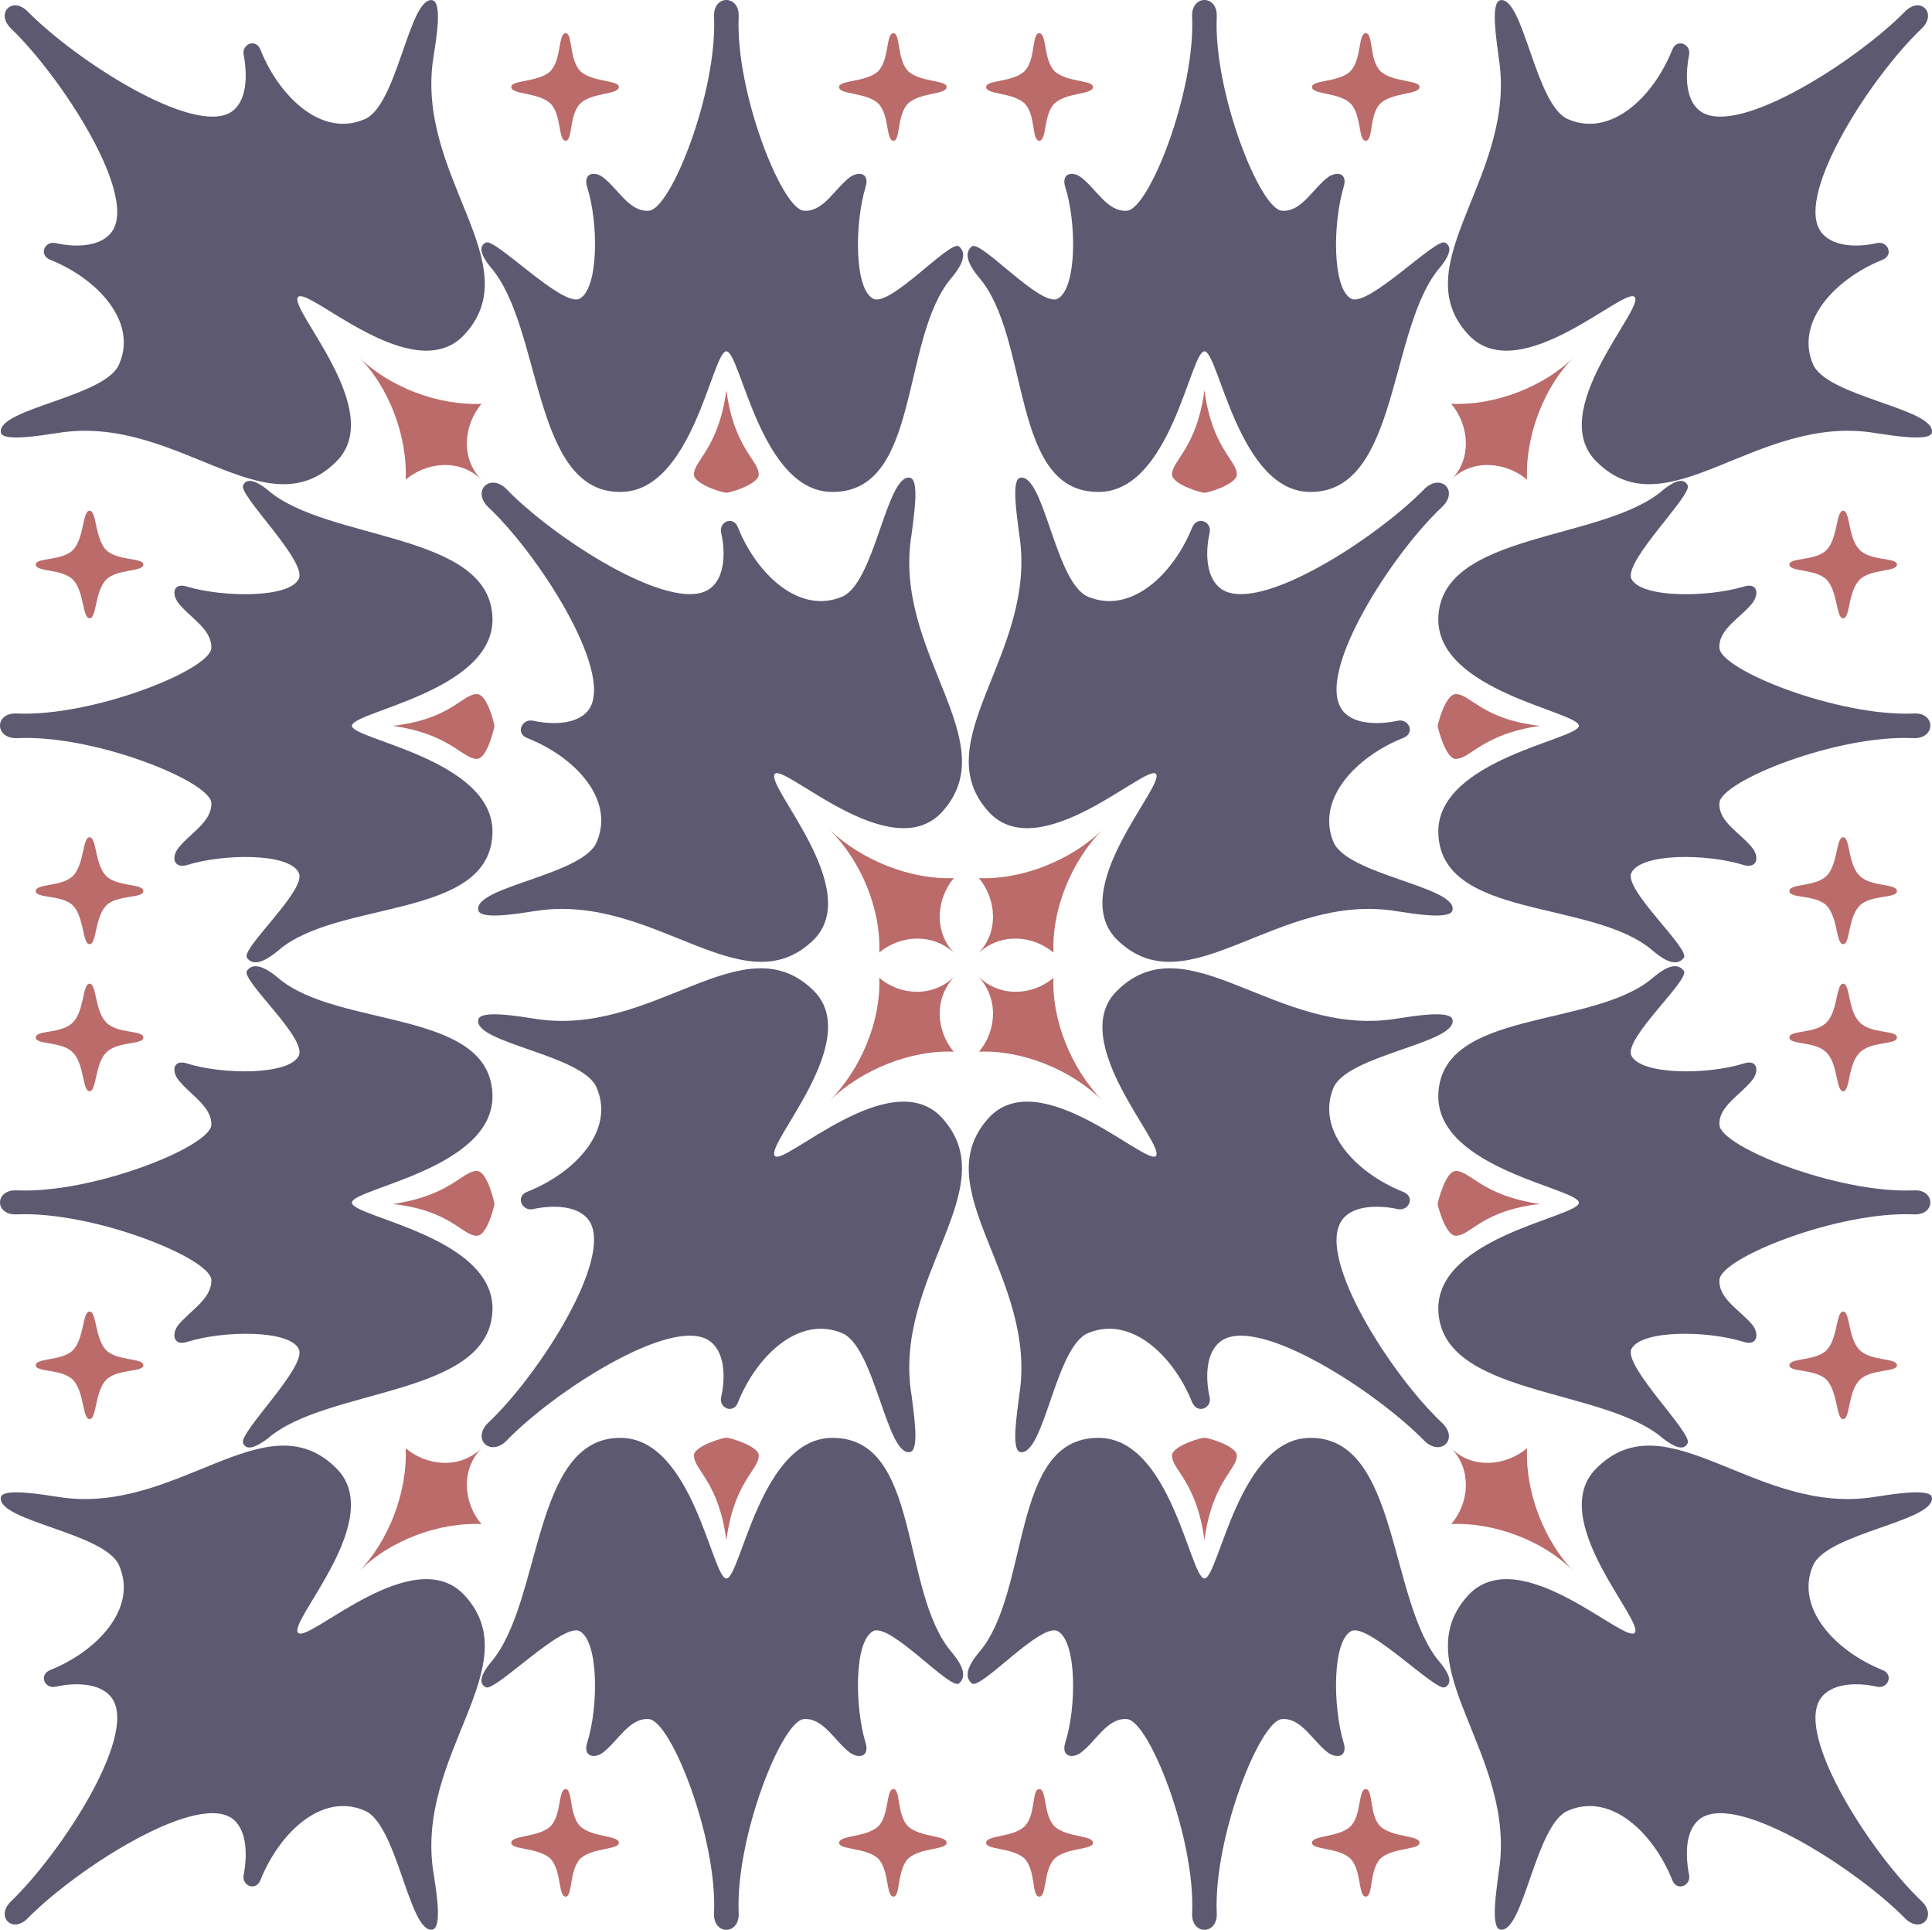 <svg height="285.936" viewBox="0 0 214.73 214.452" width="286.306" xmlns="http://www.w3.org/2000/svg"><path style="fill:#5d5971" d="M229.382 394.377c0 1.512 15.696 3.744 15.624 11.808-.144 9.792-17.208 7.416-23.832 13.176-.864.72-2.592 2.016-3.456.792-.72-1.008 6.696-7.56 5.76-9.432-1.008-2.232-8.352-2.16-12.456-.864-1.368.36-1.728-.72-1.008-1.8 1.296-1.728 3.816-2.952 3.744-5.112-.144-2.448-13.176-7.632-21.6-7.2-2.52.072-2.52-2.88 0-2.736 8.424.36 21.456-4.824 21.6-7.272.072-2.16-2.448-3.384-3.744-5.112-.72-1.08-.36-2.16 1.008-1.728 4.104 1.224 11.448 1.296 12.456-.864.936-1.944-6.696-9.288-6.192-10.368.432-1.08 1.872-.216 2.736.504 6.624 5.76 24.84 4.608 24.984 14.328.072 8.064-15.624 10.296-15.624 11.88zm40.248-78.768c.36 8.352-4.824 21.456-7.272 21.528-2.16.144-3.384-2.448-5.112-3.744-1.008-.72-2.16-.36-1.728 1.08 1.296 4.032 1.296 11.376-.864 12.456-1.944.864-9.288-6.696-10.368-6.264-1.08.504-.216 1.872.504 2.736 5.76 6.624 4.608 24.912 14.328 24.984 8.136.144 10.296-15.624 11.88-15.624 1.584 0 3.816 15.768 11.88 15.624 9.792-.072 7.416-17.136 13.176-23.832.72-.864 1.944-2.52.792-3.456-1.008-.72-7.56 6.696-9.504 5.832-2.16-1.08-2.088-8.424-.864-12.456.432-1.44-.648-1.8-1.728-1.08-1.728 1.296-2.952 3.888-5.112 3.744-2.448-.072-7.632-13.176-7.272-21.528.144-2.52-2.88-2.52-2.736 0z" transform="translate(-190.268 -313.719)"/><path style="fill:#5d5971" d="M223.406 346.713c-1.224 1.224 10.008 12.744 4.176 18.36-7.848 7.704-17.712-5.4-30.888-3.24-1.944.288-6.192 1.008-6.336-.072-.36-2.664 11.808-3.96 13.176-7.632 2.016-4.68-2.448-9.432-7.632-11.52-1.368-.504-.72-2.16.576-1.872 2.232.504 5.184.432 6.336-1.44 2.592-4.248-5.832-17.136-11.304-22.392-1.8-1.728.144-3.672 1.872-1.872 5.328 5.4 18.288 13.752 22.536 11.16 1.8-1.152 1.872-4.032 1.44-6.336-.288-1.224 1.368-1.944 1.872-.576 2.088 5.184 6.768 9.72 11.52 7.704 3.672-1.44 4.968-13.608 7.56-13.248 1.152.216.432 4.392.144 6.264-2.16 13.248 10.872 23.112 3.312 31.032-5.688 5.76-17.208-5.472-18.36-4.32zm52.992 52.992c-1.224 1.224 10.008 12.888 4.248 18.504-7.848 7.56-17.784-5.4-30.96-3.24-1.944.288-6.12 1.008-6.264-.144-.432-2.592 11.736-3.888 13.176-7.56 2.016-4.752-2.448-9.432-7.704-11.52-1.368-.504-.648-2.16.576-1.944 2.304.504 5.184.432 6.336-1.368 2.592-4.248-5.76-17.208-11.304-22.392-1.8-1.8.216-3.744 2.016-2.016 5.256 5.472 18.216 13.824 22.464 11.232 1.872-1.152 1.944-4.104 1.44-6.336-.288-1.224 1.368-1.944 1.872-.576 2.088 5.184 6.768 9.648 11.52 7.704 3.672-1.44 4.968-13.608 7.56-13.248 1.152.144.432 4.392.216 6.264-2.232 13.248 10.728 23.112 3.24 31.032-5.688 5.76-17.352-5.472-18.432-4.392z" transform="translate(-190.268 -313.719)"/><path style="fill:#ba6b6a" d="M245.222 394.377c0 .144-.792 3.672-1.944 3.672-1.656 0-2.88-2.736-9.36-3.672 6.48-.72 7.704-3.528 9.36-3.528 1.152 0 1.944 3.384 1.944 3.528zm25.776-37.297c-.864 6.48-3.6 7.777-3.6 9.36 0 1.153 3.6 2.16 3.6 2.017 0 .144 3.6-.864 3.6-2.016 0-1.584-2.736-2.88-3.6-9.36zm-27.216 9.937c-2.376-2.376-1.944-6.12 0-8.424-4.68.216-10.296-1.8-13.752-5.328 3.528 3.456 5.544 9.072 5.328 13.752 2.304-1.944 5.976-2.376 8.424 0zm52.56 52.632c-2.448-2.304-6.048-2.016-8.352-.072.216-4.68-1.944-10.152-5.544-13.68 3.6 3.456 9.144 5.616 13.824 5.4-1.944 2.376-2.232 5.976.072 8.352zm-96.12-1.009c.792 0 .576-2.88 1.8-4.247 1.224-1.296 4.176-.792 4.176-1.656 0-.864-2.952-.432-4.176-1.728-1.224-1.296-1.008-4.248-1.8-4.248s-.576 2.952-1.8 4.248c-1.224 1.296-4.176.864-4.176 1.728s2.952.36 4.176 1.656c1.224 1.368 1.008 4.248 1.8 4.248zm95.256-95.255c0 .864-2.88.576-4.248 1.8-1.296 1.224-.864 4.176-1.656 4.176-.864 0-.432-2.952-1.728-4.176-1.368-1.224-4.32-.936-4.32-1.8 0-.792 2.952-.504 4.32-1.728 1.296-1.296.864-4.248 1.728-4.248.792 0 .36 2.952 1.656 4.248 1.368 1.224 4.248.936 4.248 1.728zm-95.256 59.04c.792 0 .576-2.88 1.8-4.248 1.224-1.296 4.176-.864 4.176-1.728 0-.792-2.952-.36-4.176-1.656-1.224-1.368-1.008-4.32-1.8-4.32s-.576 2.952-1.8 4.32c-1.224 1.296-4.176.864-4.176 1.656 0 .864 2.952.432 4.176 1.728 1.224 1.368 1.008 4.248 1.8 4.248zm58.824-59.04c0 .864-2.88.576-4.248 1.8-1.296 1.224-.864 4.176-1.656 4.176-.864 0-.432-2.952-1.728-4.176-1.368-1.224-4.32-.936-4.32-1.8 0-.792 2.952-.504 4.32-1.728 1.296-1.296.864-4.248 1.728-4.248.792 0 .36 2.952 1.656 4.248 1.368 1.224 4.248.936 4.248 1.728z" transform="translate(-190.268 -313.719)"/><path style="fill:#5d5971" d="M229.382 447.369c0-1.584 15.696-3.744 15.624-11.88-.144-9.72-17.208-7.416-23.832-13.104-.864-.72-2.592-2.016-3.456-.792-.72 1.008 6.696 7.488 5.76 9.432-1.008 2.16-8.352 2.16-12.456.864-1.368-.432-1.728.648-1.008 1.728 1.296 1.728 3.816 3.024 3.744 5.112-.144 2.448-13.176 7.632-21.6 7.272-2.52-.144-2.52 2.808 0 2.664 8.424-.36 21.456 4.824 21.6 7.272.072 2.16-2.448 3.456-3.744 5.112-.72 1.08-.36 2.232 1.008 1.8 4.104-1.296 11.448-1.368 12.456.792.936 1.944-6.696 9.288-6.192 10.44.432 1.08 1.872.144 2.736-.504 6.624-5.76 24.84-4.608 24.984-14.4.072-8.064-15.624-10.224-15.624-11.808zm40.248 78.911c.36-8.351-4.824-21.455-7.272-21.527-2.16-.144-3.384 2.448-5.112 3.744-1.008.72-2.16.36-1.728-1.08 1.296-4.032 1.296-11.376-.864-12.456-1.944-.864-9.288 6.696-10.368 6.264-1.08-.504-.216-1.872.504-2.736 5.76-6.624 4.608-24.912 14.328-24.984 8.136-.144 10.296 15.624 11.88 15.624 1.584 0 3.816-15.768 11.88-15.624 9.792.072 7.416 17.136 13.176 23.832.72.864 1.944 2.52.792 3.456-1.008.72-7.56-6.696-9.504-5.832-2.16 1.08-2.088 8.424-.864 12.456.432 1.44-.648 1.8-1.728 1.08-1.728-1.296-2.952-3.888-5.112-3.744-2.448.072-7.632 13.176-7.272 21.528.144 2.52-2.88 2.52-2.736 0z" transform="translate(-190.268 -313.719)"/><path style="fill:#5d5971" d="M223.406 495.177c-1.224-1.224 10.008-12.744 4.176-18.36-7.848-7.704-17.712 5.4-30.888 3.24-1.944-.288-6.192-1.008-6.336.072-.36 2.664 11.808 3.96 13.176 7.632 2.016 4.68-2.448 9.432-7.632 11.52-1.368.504-.72 2.16.576 1.872 2.232-.504 5.184-.432 6.336 1.44 2.592 4.248-5.832 17.136-11.304 22.392-1.8 1.728.144 3.672 1.872 1.872 5.328-5.4 18.288-13.752 22.536-11.16 1.8 1.152 1.872 4.032 1.44 6.336-.288 1.224 1.368 1.944 1.872.576 2.088-5.184 6.768-9.72 11.52-7.704 3.672 1.44 4.968 13.608 7.56 13.248 1.152-.216.432-4.392.144-6.264-2.16-13.248 10.872-23.112 3.312-31.032-5.688-5.76-17.208 5.472-18.36 4.32zm52.992-52.992c-1.224-1.224 10.008-12.888 4.248-18.432-7.848-7.632-17.784 5.328-30.96 3.168-1.944-.288-6.12-1.008-6.264.144-.432 2.592 11.736 3.888 13.176 7.56 2.016 4.752-2.448 9.432-7.704 11.52-1.368.504-.648 2.16.576 1.944 2.304-.504 5.184-.432 6.336 1.368 2.592 4.248-5.76 17.208-11.304 22.392-1.8 1.8.216 3.744 2.016 2.016 5.256-5.472 18.216-13.824 22.464-11.232 1.872 1.152 1.944 4.104 1.44 6.336-.288 1.224 1.368 1.944 1.872.576 2.088-5.184 6.768-9.648 11.52-7.704 3.672 1.44 4.968 13.608 7.56 13.248 1.152-.144.432-4.392.216-6.264-2.232-13.248 10.728-23.112 3.24-31.032-5.688-5.76-17.352 5.472-18.432 4.392z" transform="translate(-190.268 -313.719)"/><path style="fill:#ba6b6a" d="M245.222 447.513c0-.144-.792-3.672-1.944-3.672-1.656 0-2.88 2.736-9.36 3.672 6.48.72 7.704 3.528 9.36 3.528 1.152 0 1.944-3.384 1.944-3.528zm25.776 37.367c-.864-6.551-3.6-7.775-3.6-9.431 0-1.08 3.6-2.088 3.6-1.944 0-.144 3.6.864 3.6 1.944 0 1.656-2.736 2.88-3.6 9.432zm-27.216-10.223c-2.376 2.448-1.944 6.192 0 8.424-4.68-.216-10.296 1.8-13.752 5.4 3.528-3.528 5.544-9.144 5.328-13.824 2.304 1.944 5.976 2.376 8.424 0zm52.56-52.417c-2.448 2.377-6.048 2.089-8.352.145.216 4.608-1.944 10.08-5.544 13.68 3.6-3.528 9.144-5.688 13.824-5.472-1.944-2.304-2.232-5.904.072-8.352zm-96.12.793c.792 0 .576 2.952 1.8 4.248 1.224 1.368 4.176.864 4.176 1.728s-2.952.36-4.176 1.728c-1.224 1.296-1.008 4.248-1.8 4.248s-.576-2.952-1.8-4.248c-1.224-1.368-4.176-.864-4.176-1.728s2.952-.36 4.176-1.728c1.224-1.296 1.008-4.248 1.8-4.248zm95.256 95.472c0-.864-2.88-.576-4.248-1.8-1.296-1.224-.864-4.176-1.656-4.176-.864 0-.432 2.952-1.728 4.176-1.368 1.224-4.32.936-4.32 1.8 0 .792 2.952.504 4.32 1.728 1.296 1.296.864 4.248 1.728 4.248.792 0 .36-2.952 1.656-4.248 1.368-1.224 4.248-.936 4.248-1.728zm-95.256-59.04c.792 0 .576 2.88 1.8 4.248 1.224 1.296 4.176.864 4.176 1.728 0 .792-2.952.36-4.176 1.656-1.224 1.368-1.008 4.32-1.8 4.32s-.576-2.952-1.8-4.32c-1.224-1.296-4.176-.864-4.176-1.656 0-.864 2.952-.432 4.176-1.728 1.224-1.368 1.008-4.248 1.8-4.248zm58.824 59.04c0-.864-2.88-.576-4.248-1.8-1.296-1.224-.864-4.176-1.656-4.176-.864 0-.432 2.952-1.728 4.176-1.368 1.224-4.32.936-4.32 1.8 0 .792 2.952.504 4.32 1.728 1.296 1.296.864 4.248 1.728 4.248.792 0 .36-2.952 1.656-4.248 1.368-1.224 4.248-.936 4.248-1.728z" transform="translate(-190.268 -313.719)"/><path style="fill:#5d5971" d="M365.75 394.377c0 1.512-15.696 3.744-15.624 11.808.144 9.792 17.208 7.416 23.832 13.176.864.72 2.52 2.016 3.456.792.72-1.008-6.696-7.56-5.832-9.432 1.08-2.232 8.424-2.16 12.528-.864 1.368.36 1.728-.72 1.008-1.8-1.296-1.728-3.888-2.952-3.744-5.112.144-2.448 13.176-7.632 21.6-7.2 2.448.072 2.448-2.88 0-2.736-8.424.36-21.456-4.824-21.6-7.272-.144-2.16 2.448-3.384 3.744-5.112.72-1.08.36-2.16-1.008-1.728-4.104 1.224-11.448 1.296-12.528-.864-.864-1.944 6.768-9.288 6.264-10.368-.504-1.08-1.872-.216-2.736.504-6.624 5.76-24.84 4.608-24.984 14.328-.072 8.064 15.624 10.296 15.624 11.88zm-40.248-78.768c-.36 8.352 4.824 21.456 7.272 21.528 2.16.144 3.384-2.448 5.112-3.744 1.08-.72 2.16-.36 1.728 1.08-1.224 4.032-1.296 11.376.864 12.456 1.944.864 9.288-6.696 10.368-6.264 1.08.504.216 1.872-.504 2.736-5.76 6.624-4.536 24.912-14.328 24.984-8.064.144-10.296-15.624-11.88-15.624-1.584 0-3.744 15.768-11.88 15.624-9.72-.072-7.416-17.136-13.176-23.832-.72-.864-1.944-2.52-.792-3.456 1.008-.72 7.56 6.696 9.504 5.832 2.16-1.08 2.16-8.424.864-12.456-.432-1.44.72-1.8 1.728-1.08 1.728 1.296 2.952 3.888 5.112 3.744 2.448-.072 7.632-13.176 7.272-21.528-.144-2.52 2.88-2.52 2.736 0z" transform="translate(-190.268 -313.719)"/><path style="fill:#5d5971" d="M371.942 346.713c1.224 1.224-10.008 12.744-4.176 18.36 7.848 7.704 17.712-5.4 30.888-3.24 1.944.288 6.192 1.008 6.336-.072.36-2.664-11.808-3.96-13.248-7.632-1.944-4.68 2.52-9.432 7.704-11.52 1.368-.504.648-2.16-.576-1.872-2.232.504-5.184.432-6.336-1.44-2.592-4.248 5.76-17.136 11.304-22.392 1.8-1.728-.144-3.672-1.872-1.872-5.328 5.4-18.288 13.752-22.536 11.16-1.872-1.152-1.872-4.032-1.44-6.336.288-1.224-1.368-1.944-1.872-.576-2.088 5.184-6.768 9.72-11.52 7.704-3.672-1.44-4.968-13.608-7.56-13.248-1.152.216-.432 4.392-.216 6.264 2.232 13.248-10.8 23.112-3.24 31.032 5.688 5.76 17.208-5.472 18.36-4.32zm-53.208 52.992c1.152 1.224-10.08 12.888-4.248 18.504 7.848 7.56 17.712-5.4 30.96-3.24 1.944.288 6.12 1.008 6.264-.144.432-2.592-11.736-3.888-13.248-7.56-1.944-4.752 2.52-9.432 7.704-11.52 1.44-.504.72-2.16-.504-1.944-2.304.504-5.256.432-6.336-1.368-2.664-4.248 5.688-17.208 11.232-22.392 1.872-1.8-.144-3.744-1.944-2.016-5.328 5.472-18.216 13.824-22.464 11.232-1.872-1.152-1.944-4.104-1.44-6.336.288-1.224-1.368-1.944-1.944-.576-2.088 5.184-6.768 9.648-11.52 7.704-3.672-1.44-4.896-13.608-7.56-13.248-1.08.144-.36 4.392-.144 6.264 2.16 13.248-10.728 23.112-3.24 31.032 5.688 5.76 17.352-5.472 18.432-4.392z" transform="translate(-190.268 -313.719)"/><path style="fill:#ba6b6a" d="M350.054 394.377c0 .144.864 3.672 2.016 3.672 1.656 0 2.88-2.736 9.36-3.672-6.48-.72-7.704-3.528-9.36-3.528-1.152 0-2.016 3.384-2.016 3.528zm-25.92-37.297c.864 6.48 3.6 7.777 3.6 9.36 0 1.153-3.6 2.16-3.6 2.017 0 .144-3.6-.864-3.6-2.016 0-1.584 2.736-2.88 3.6-9.36zm27.432 9.937c2.376-2.376 1.944-6.12 0-8.424 4.68.216 10.296-1.8 13.752-5.328-3.528 3.456-5.544 9.072-5.328 13.752-2.304-1.944-6.048-2.376-8.424 0zm-52.56 52.632c2.448-2.304 6.048-2.016 8.352-.072-.216-4.68 1.944-10.152 5.472-13.68-3.528 3.456-9.072 5.616-13.752 5.4 1.944 2.376 2.232 5.976-.072 8.352zm96.12-1.009c-.792 0-.576-2.88-1.8-4.247-1.224-1.296-4.176-.792-4.176-1.656 0-.864 2.952-.432 4.176-1.728 1.224-1.296 1.008-4.248 1.8-4.248s.504 2.952 1.8 4.248c1.224 1.296 4.176.864 4.176 1.728s-2.952.36-4.176 1.656c-1.296 1.368-1.008 4.248-1.8 4.248zm-95.256-95.255c0 .864 2.88.576 4.248 1.8 1.296 1.224.792 4.176 1.656 4.176.864 0 .432-2.952 1.728-4.176 1.368-1.224 4.248-.936 4.248-1.8 0-.792-2.88-.504-4.248-1.728-1.296-1.296-.864-4.248-1.728-4.248s-.36 2.952-1.656 4.248c-1.368 1.224-4.248.936-4.248 1.728zm95.256 59.04c-.792 0-.576-2.88-1.8-4.248-1.224-1.296-4.176-.864-4.176-1.728 0-.792 2.952-.36 4.176-1.656 1.224-1.368 1.008-4.32 1.8-4.32s.504 2.952 1.8 4.32c1.224 1.296 4.176.864 4.176 1.656 0 .864-2.952.432-4.176 1.728-1.296 1.368-1.008 4.248-1.8 4.248zm-59.04-59.04c0 .864 2.952.576 4.248 1.8 1.296 1.224.864 4.176 1.728 4.176s.36-2.952 1.656-4.176c1.368-1.224 4.32-.936 4.32-1.8 0-.792-2.952-.504-4.32-1.728-1.296-1.296-.792-4.248-1.656-4.248-.864 0-.432 2.952-1.728 4.248-1.296 1.224-4.248.936-4.248 1.728z" transform="translate(-190.268 -313.719)"/><path style="fill:#5d5971" d="M365.75 447.369c0-1.584-15.696-3.744-15.624-11.88.144-9.72 17.208-7.416 23.832-13.104.864-.72 2.52-2.016 3.456-.792.72 1.008-6.696 7.488-5.832 9.432 1.08 2.16 8.424 2.16 12.528.864 1.368-.432 1.728.648 1.008 1.728-1.296 1.728-3.888 3.024-3.744 5.112.144 2.448 13.176 7.632 21.6 7.272 2.448-.144 2.448 2.808 0 2.664-8.424-.36-21.456 4.824-21.6 7.272-.144 2.16 2.448 3.456 3.744 5.112.72 1.08.36 2.232-1.008 1.8-4.104-1.296-11.448-1.368-12.528.792-.864 1.944 6.768 9.288 6.264 10.44-.504 1.08-1.872.144-2.736-.504-6.624-5.76-24.84-4.608-24.984-14.4-.072-8.064 15.624-10.224 15.624-11.808zm-40.248 78.911c-.36-8.351 4.824-21.455 7.272-21.527 2.16-.144 3.384 2.448 5.112 3.744 1.08.72 2.16.36 1.728-1.08-1.224-4.032-1.296-11.376.864-12.456 1.944-.864 9.288 6.696 10.368 6.264 1.08-.504.216-1.872-.504-2.736-5.76-6.624-4.536-24.912-14.328-24.984-8.064-.144-10.296 15.624-11.88 15.624-1.584 0-3.744-15.768-11.88-15.624-9.72.072-7.416 17.136-13.176 23.832-.72.864-1.944 2.52-.792 3.456 1.008.72 7.56-6.696 9.504-5.832 2.16 1.08 2.16 8.424.864 12.456-.432 1.44.72 1.8 1.728 1.08 1.728-1.296 2.952-3.888 5.112-3.744 2.448.072 7.632 13.176 7.272 21.528-.144 2.52 2.88 2.52 2.736 0z" transform="translate(-190.268 -313.719)"/><path style="fill:#5d5971" d="M371.942 495.177c1.224-1.224-10.008-12.744-4.176-18.36 7.848-7.704 17.712 5.4 30.888 3.24 1.944-.288 6.192-1.008 6.336.072.36 2.664-11.808 3.96-13.248 7.632-1.944 4.68 2.52 9.432 7.704 11.52 1.368.504.648 2.16-.576 1.872-2.232-.504-5.184-.432-6.336 1.44-2.592 4.248 5.76 17.136 11.304 22.392 1.8 1.728-.144 3.672-1.872 1.872-5.328-5.4-18.288-13.752-22.536-11.16-1.872 1.152-1.872 4.032-1.44 6.336.288 1.224-1.368 1.944-1.872.576-2.088-5.184-6.768-9.72-11.52-7.704-3.672 1.44-4.968 13.608-7.56 13.248-1.152-.216-.432-4.392-.216-6.264 2.232-13.248-10.8-23.112-3.24-31.032 5.688-5.76 17.208 5.472 18.36 4.32zm-53.208-52.992c1.152-1.224-10.08-12.888-4.248-18.432 7.848-7.632 17.712 5.328 30.96 3.168 1.944-.288 6.12-1.008 6.264.144.432 2.592-11.736 3.888-13.248 7.56-1.944 4.752 2.52 9.432 7.704 11.52 1.44.504.72 2.16-.504 1.944-2.304-.504-5.256-.432-6.336 1.368-2.664 4.248 5.688 17.208 11.232 22.392 1.872 1.8-.144 3.744-1.944 2.016-5.328-5.472-18.216-13.824-22.464-11.232-1.872 1.152-1.944 4.104-1.44 6.336.288 1.224-1.368 1.944-1.944.576-2.088-5.184-6.768-9.648-11.52-7.704-3.672 1.44-4.896 13.608-7.56 13.248-1.08-.144-.36-4.392-.144-6.264 2.16-13.248-10.728-23.112-3.24-31.032 5.688-5.76 17.352 5.472 18.432 4.392z" transform="translate(-190.268 -313.719)"/><path style="fill:#ba6b6a" d="M350.054 447.513c0-.144.864-3.672 2.016-3.672 1.656 0 2.88 2.736 9.36 3.672-6.48.72-7.704 3.528-9.36 3.528-1.152 0-2.016-3.384-2.016-3.528zm-25.92 37.367c.864-6.551 3.6-7.775 3.6-9.431 0-1.08-3.6-2.088-3.6-1.944 0-.144-3.6.864-3.6 1.944 0 1.656 2.736 2.88 3.6 9.432zm27.432-10.223c2.376 2.448 1.944 6.192 0 8.424 4.68-.216 10.296 1.8 13.752 5.4-3.528-3.528-5.544-9.144-5.328-13.824-2.304 1.944-6.048 2.376-8.424 0zm-52.56-52.417c2.448 2.377 6.048 2.089 8.352.145-.216 4.608 1.944 10.08 5.472 13.68-3.528-3.528-9.072-5.688-13.752-5.472 1.944-2.304 2.232-5.904-.072-8.352zm96.12.793c-.792 0-.576 2.952-1.8 4.248-1.224 1.368-4.176.864-4.176 1.728s2.952.36 4.176 1.728c1.224 1.296 1.008 4.248 1.8 4.248s.504-2.952 1.8-4.248c1.224-1.368 4.176-.864 4.176-1.728s-2.952-.36-4.176-1.728c-1.296-1.296-1.008-4.248-1.8-4.248zm-95.256 95.472c0-.864 2.88-.576 4.248-1.8 1.296-1.224.792-4.176 1.656-4.176.864 0 .432 2.952 1.728 4.176 1.368 1.224 4.248.936 4.248 1.8 0 .792-2.88.504-4.248 1.728-1.296 1.296-.864 4.248-1.728 4.248s-.36-2.952-1.656-4.248c-1.368-1.224-4.248-.936-4.248-1.728zm95.256-59.04c-.792 0-.576 2.88-1.8 4.248-1.224 1.296-4.176.864-4.176 1.728 0 .792 2.952.36 4.176 1.656 1.224 1.368 1.008 4.32 1.8 4.32s.504-2.952 1.8-4.32c1.224-1.296 4.176-.864 4.176-1.656 0-.864-2.952-.432-4.176-1.728-1.296-1.368-1.008-4.248-1.8-4.248zm-59.04 59.04c0-.864 2.952-.576 4.248-1.8 1.296-1.224.864-4.176 1.728-4.176s.36 2.952 1.656 4.176c1.368 1.224 4.32.936 4.32 1.8 0 .792-2.952.504-4.32 1.728-1.296 1.296-.792 4.248-1.656 4.248-.864 0-.432-2.952-1.728-4.248-1.296-1.224-4.248-.936-4.248-1.728z" transform="translate(-190.268 -313.719)"/></svg>
